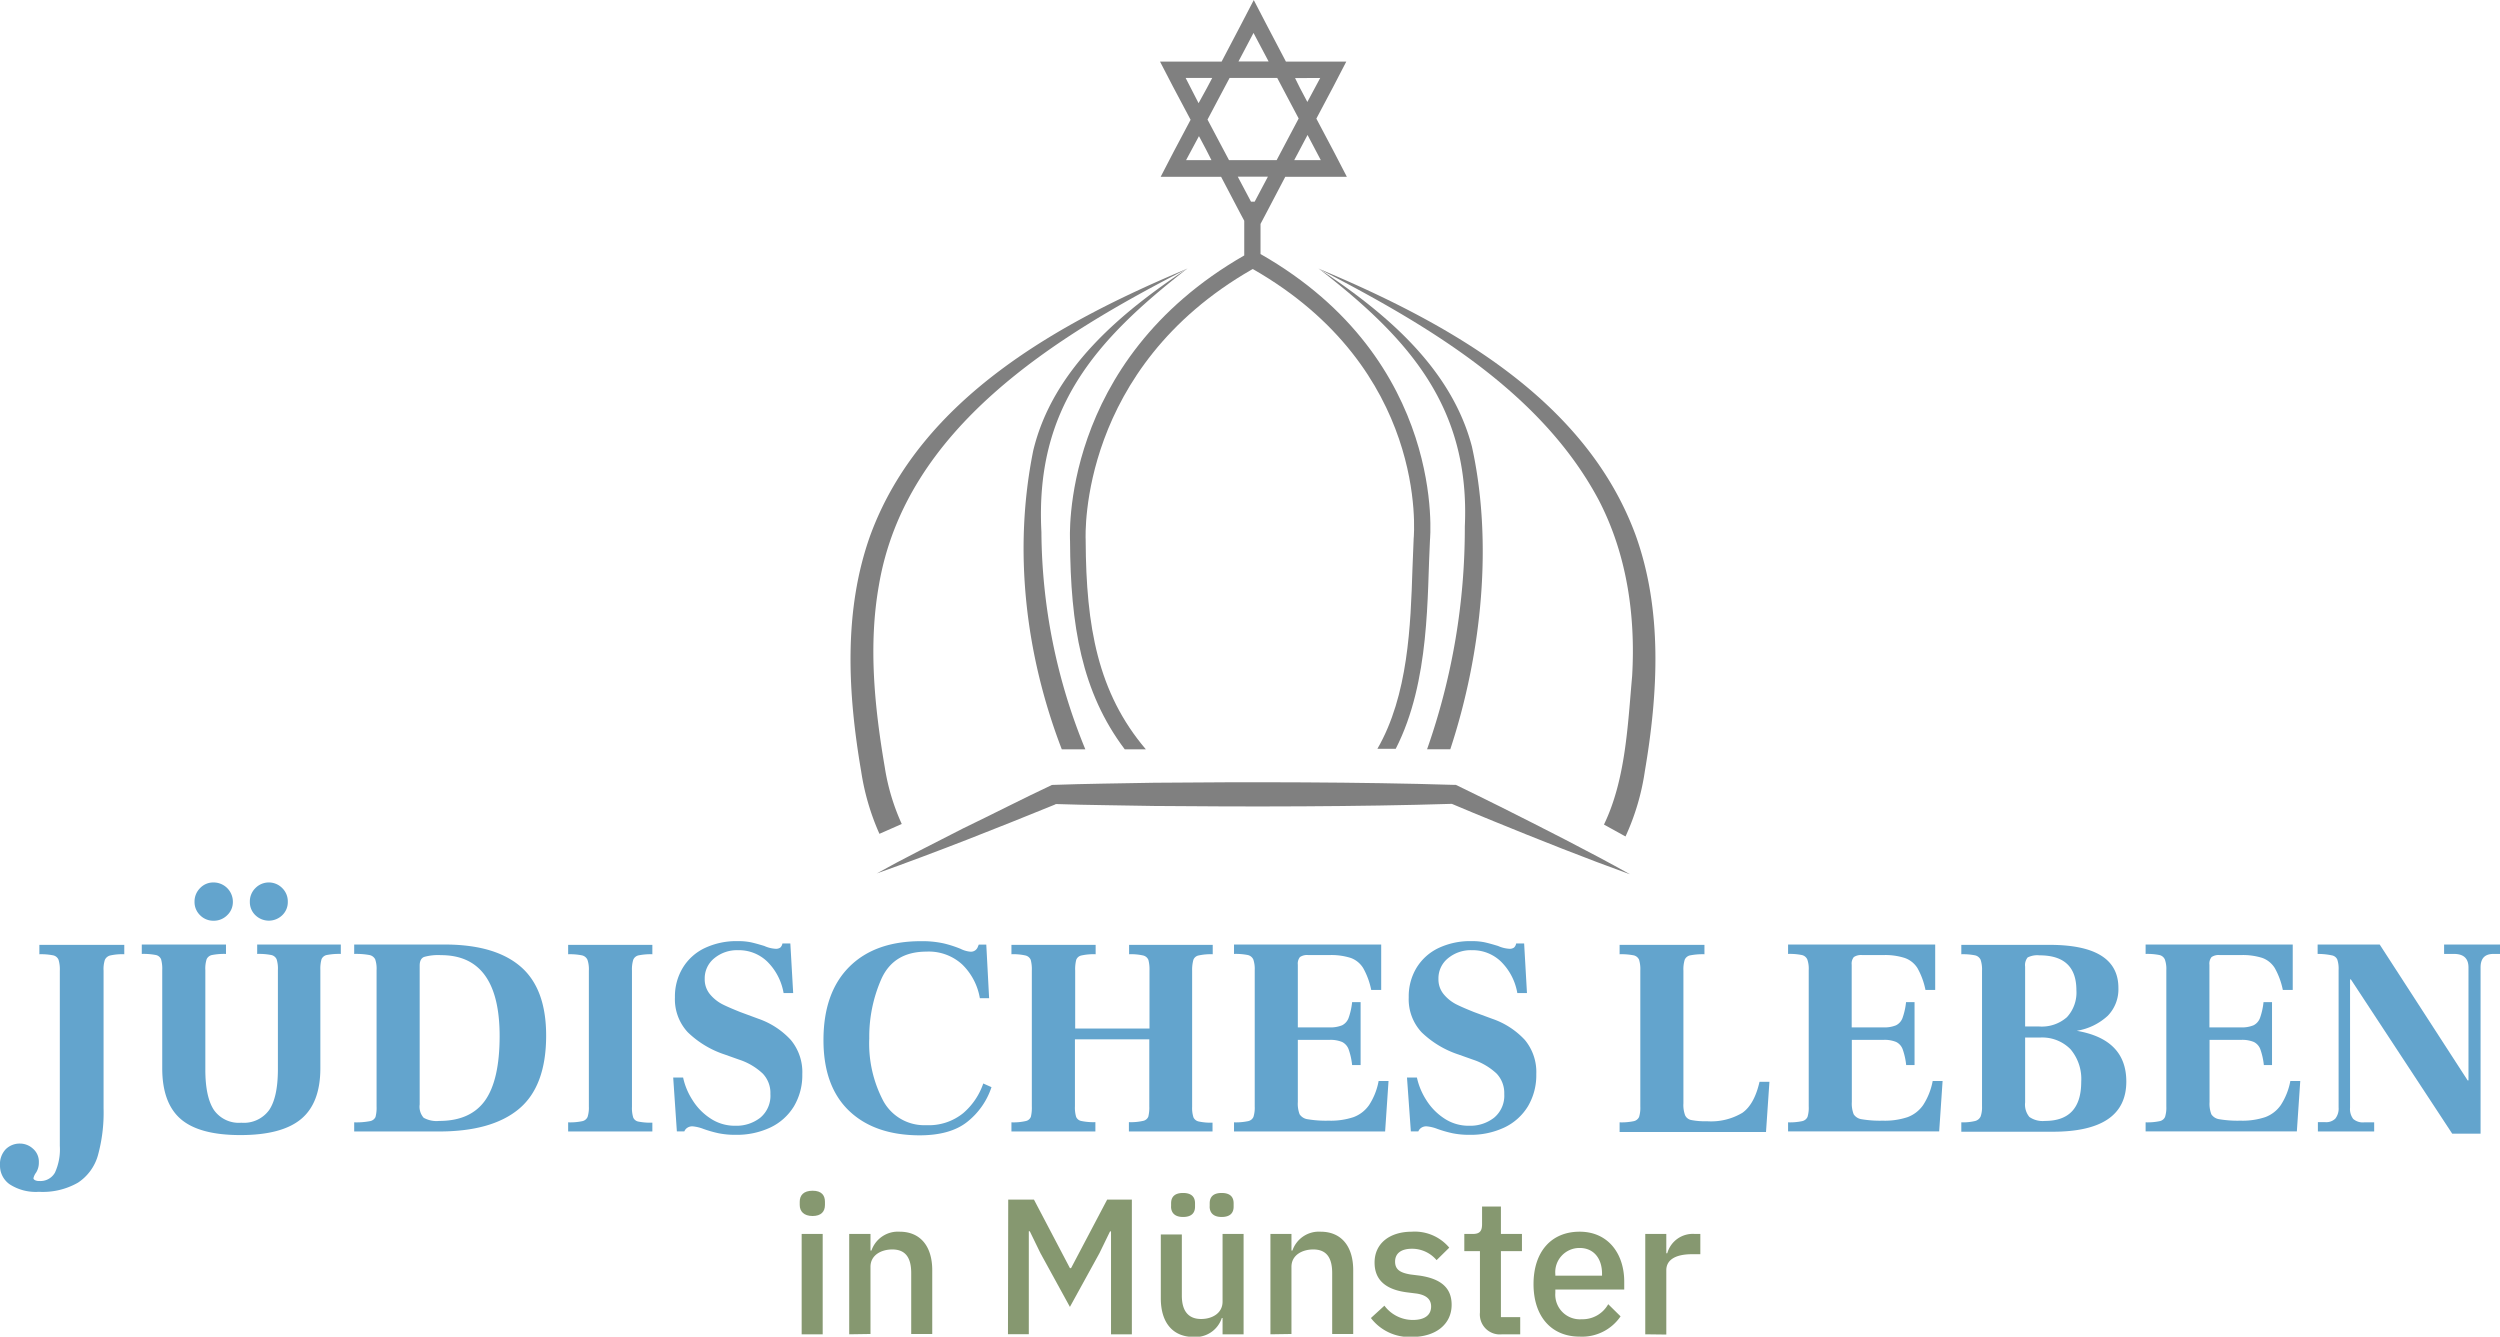 <svg id="Linien_Kopie" data-name="Linien Kopie" xmlns="http://www.w3.org/2000/svg" viewBox="0 0 388.63 207.79"><defs><style>.cls-1{fill:#0038b8;}.cls-2{fill:gray;}.cls-3{fill:#63a4cd;}.cls-4{fill:#869870;}</style></defs><path class="cls-1" d="M356.64,132.24h0Z" transform="translate(-85.68 -22.11)"/><path class="cls-2" d="M254.45,106.21v-.12c-.05-1.09-.91-26.74,25.81-42.07l.17-.09c27.18,15.54,25.11,40.93,25,42V106c-.07,1.39-.12,2.9-.18,4.51-.28,8.76-.65,19.7-5.45,28h2.85c5.38-10.5,4.86-24,5.32-32.41,0,0,2.77-27.9-26.34-44.5V56.92l.85-1.61,3-5.72h9.57l-2-3.86-2.74-5.18,2.65-5,2-3.86h-9.38l-3-5.72-2-3.85-2,3.85-3,5.72h-9.57l2,3.86,2.75,5.18-2.65,5-2,3.86h9.39l3,5.72.6,1.12v5.39c-28.81,16.52-27.08,44.25-27.08,44.41.07,13.1,1.8,23.48,8.51,32.37h3.28C256.31,129.79,254.52,119.46,254.45,106.21ZM291,47h-4.13l.85-1.6,1.22-2.31Zm-.09-12.77-2,3.73-1.13-2.14L287,34.25Zm-10.37-7,2.35,4.44h-4.69Zm-10.55,7h4.13l-.84,1.59L272,38.15ZM270.06,47l2-3.73,1.13,2.13L274,47Zm5.14-2.88-1.81-3.42,1.9-3.59,1.53-2.88h7.41l1.52,2.88,1.81,3.42-1.9,3.59L284.14,47h-7.41Zm2.89,5.45h4.69l-2.06,3.89h-.57Z" transform="translate(-85.68 -22.11)"/><path class="cls-2" d="M334.22,99.87c4.36,8.4,5.73,17.93,5.18,27.33-.68,7.58-1,16.1-4.38,23.09l3.35,1.85a37,37,0,0,0,3-10.12c2.06-12.11,2.8-25-1.44-36.75-7.88-21.35-29.49-33.11-49.32-41.42C307.32,72.5,325.17,82.86,334.22,99.87Z" transform="translate(-85.68 -22.11)"/><path class="cls-2" d="M314.49,91.52c-3.24-12.34-13.64-20.94-23.84-27.67,14,10.82,23.59,21.52,22.74,40.14a103.64,103.64,0,0,1-5.87,34.6h3.61C316.11,123.47,317.74,106.22,314.49,91.52Z" transform="translate(-85.68 -22.11)"/><path class="cls-2" d="M246.3,92.15c-3.13,15.47-1.23,31.71,4.44,46.45h3.66a89.85,89.85,0,0,1-6.83-33.78c-1-19.21,8.27-29.74,22.73-41C259.93,70.69,249.34,79.5,246.3,92.15Z" transform="translate(-85.68 -22.11)"/><path class="cls-2" d="M223.22,141.38c-1.59-9.32-2.57-18.93-.92-28.25,4.12-24.51,27.51-38.76,48-49.28-19.82,8.31-41.43,20.07-49.31,41.42-4.24,11.78-3.51,24.64-1.44,36.75a37.65,37.65,0,0,0,2.84,9.71l3.47-1.53A33.68,33.68,0,0,1,223.22,141.38Z" transform="translate(-85.68 -22.11)"/><path class="cls-3" d="M87.18,206.21a3.53,3.53,0,0,1-1.5-2.93,3.37,3.37,0,0,1,.91-2.54,3.1,3.1,0,0,1,2.22-.86,3,3,0,0,1,2,.8,2.65,2.65,0,0,1,.91,2.11,2.9,2.9,0,0,1-.42,1.59,2.29,2.29,0,0,0-.42.88c0,.12.08.22.24.31a1.42,1.42,0,0,0,.68.13,2.58,2.58,0,0,0,2.43-1.32,8.71,8.71,0,0,0,.75-4.14V173a5.11,5.11,0,0,0-.2-1.69,1.16,1.16,0,0,0-.84-.69,9.51,9.51,0,0,0-2.14-.17v-1.46H105v1.46a8.56,8.56,0,0,0-2.19.19,1.23,1.23,0,0,0-.83.69,4.68,4.68,0,0,0-.2,1.67v21.38a25,25,0,0,1-.88,7.34,7.53,7.53,0,0,1-3.09,4.23,11,11,0,0,1-6.08,1.43A7.46,7.46,0,0,1,87.18,206.21Z" transform="translate(-85.68 -22.11)"/><path class="cls-3" d="M113.78,196.07q-2.88-2.49-2.88-7.91V172.91a5.47,5.47,0,0,0-.18-1.68,1.12,1.12,0,0,0-.81-.66,9.92,9.92,0,0,0-2.19-.17v-1.46h13.09v1.46a9.87,9.87,0,0,0-2.18.17,1.17,1.17,0,0,0-.83.66,4.78,4.78,0,0,0-.2,1.68v15.47q0,4.23,1.32,6.26a4.73,4.73,0,0,0,4.27,2,4.85,4.85,0,0,0,4.35-2q1.33-2,1.34-6.26V172.91a4.78,4.78,0,0,0-.2-1.68,1.17,1.17,0,0,0-.83-.66,9.92,9.92,0,0,0-2.19-.17v-1.46h13v1.46a9.92,9.92,0,0,0-2.19.17,1.12,1.12,0,0,0-.81.66,5.47,5.47,0,0,0-.18,1.68v15.25q0,5.42-3,7.91t-9.43,2.49Q116.67,198.56,113.78,196.07Zm3-31.69a2.85,2.85,0,0,1-.86-2.09,2.94,2.94,0,0,1,.86-2.12,2.82,2.82,0,0,1,2.1-.88,3,3,0,0,1,3,3,2.8,2.8,0,0,1-.88,2.09,2.93,2.93,0,0,1-2.11.86A2.88,2.88,0,0,1,116.78,164.38Zm8.6,0a2.81,2.81,0,0,1-.86-2.09,2.9,2.9,0,0,1,.86-2.12,2.92,2.92,0,0,1,4.18,0,2.9,2.9,0,0,1,.86,2.12,2.81,2.81,0,0,1-.86,2.09,3,3,0,0,1-4.18,0Z" transform="translate(-85.68 -22.11)"/><path class="cls-3" d="M140.74,196.58a11.08,11.08,0,0,0,2.42-.18,1.17,1.17,0,0,0,.89-.64,5.56,5.56,0,0,0,.17-1.65v-21.2a4.46,4.46,0,0,0-.22-1.68,1.28,1.28,0,0,0-.9-.66,11.4,11.4,0,0,0-2.36-.17v-1.46H155.2q7.62.09,11.5,3.51t3.88,10.64q0,7.89-4.25,11.42T153.74,198h-13Zm20.34-3.39q2.26-3.18,2.27-10,0-12.6-9.12-12.6a8,8,0,0,0-2.63.28c-.45.19-.68.64-.68,1.35V193.8a2.59,2.59,0,0,0,.62,2.07,4.13,4.13,0,0,0,2.42.49C157.19,196.36,159.57,195.3,161.08,193.19Z" transform="translate(-85.68 -22.11)"/><path class="cls-3" d="M174,196.58a9.19,9.19,0,0,0,2.19-.18,1.15,1.15,0,0,0,.83-.66,4.78,4.78,0,0,0,.2-1.63V173a4.52,4.52,0,0,0-.22-1.69,1.23,1.23,0,0,0-.86-.69,9.51,9.51,0,0,0-2.14-.17v-1.46h13.09v1.46a9.41,9.41,0,0,0-2.13.17,1.16,1.16,0,0,0-.84.69,5.11,5.11,0,0,0-.2,1.69v21.16a5,5,0,0,0,.2,1.68,1.09,1.09,0,0,0,.84.63,9.56,9.56,0,0,0,2.13.16V198H174Z" transform="translate(-85.68 -22.11)"/><path class="cls-3" d="M190.33,189.61h1.54a10.47,10.47,0,0,0,1.43,3.46,9.2,9.2,0,0,0,2.8,2.89,6.8,6.8,0,0,0,3.88,1.15,6,6,0,0,0,3.9-1.26,4.44,4.44,0,0,0,1.56-3.68,4.35,4.35,0,0,0-1.19-3.17,9.77,9.77,0,0,0-3.65-2.16l-2.25-.8a15,15,0,0,1-5.75-3.46,7.52,7.52,0,0,1-2-5.44,8.59,8.59,0,0,1,1.22-4.58,8,8,0,0,1,3.41-3.07,11.52,11.52,0,0,1,5.12-1.08,9.8,9.8,0,0,1,2.05.18c.54.12,1.24.31,2.09.57a4.91,4.91,0,0,0,1.76.44,1.16,1.16,0,0,0,.73-.19,1.12,1.12,0,0,0,.33-.64h1.23l.44,7.71h-1.49a9,9,0,0,0-2.54-4.89,6.34,6.34,0,0,0-4.52-1.77,5.53,5.53,0,0,0-3.72,1.26,4,4,0,0,0-1.48,3.2,3.62,3.62,0,0,0,.86,2.44,6.22,6.22,0,0,0,1.88,1.5c.67.34,1.6.74,2.77,1.21l2.87,1.06a12.34,12.34,0,0,1,5,3.28,7.82,7.82,0,0,1,1.79,5.32,9.48,9.48,0,0,1-1.3,5,8.6,8.6,0,0,1-3.66,3.29,12.25,12.25,0,0,1-5.4,1.14,12.92,12.92,0,0,1-2.64-.24,18.36,18.36,0,0,1-2.38-.68,6.25,6.25,0,0,0-1.68-.4,1.4,1.4,0,0,0-.81.22,1.23,1.23,0,0,0-.47.57H190.9Z" transform="translate(-85.68 -22.11)"/><path class="cls-3" d="M217.63,194.75q-3.94-3.81-3.94-10.95,0-7.37,4-11.38t11.19-4a15.36,15.36,0,0,1,3.44.33,17.61,17.61,0,0,1,2.69.86,4.17,4.17,0,0,0,1.5.44,1.13,1.13,0,0,0,1.14-.66l.18-.44H239l.44,8.33H238a9.53,9.53,0,0,0-2.74-5.24,7.69,7.69,0,0,0-5.55-2q-5.07,0-7,4.21a22.23,22.23,0,0,0-1.9,9.28,19.11,19.11,0,0,0,2.2,9.76,7.25,7.25,0,0,0,6.66,3.73,8.48,8.48,0,0,0,5.73-1.86,10.55,10.55,0,0,0,3.13-4.62l1.28.57a11.44,11.44,0,0,1-3.75,5.38q-2.64,2.12-7.49,2.11Q221.58,198.56,217.63,194.75Z" transform="translate(-85.68 -22.11)"/><path class="cls-3" d="M242.91,196.58a8.51,8.51,0,0,0,2.22-.2,1.08,1.08,0,0,0,.8-.66,5.94,5.94,0,0,0,.15-1.61V173a5.76,5.76,0,0,0-.17-1.67,1.17,1.17,0,0,0-.82-.69,8.47,8.47,0,0,0-2.18-.19v-1.46H256v1.46a8.8,8.8,0,0,0-2.21.19,1.09,1.09,0,0,0-.81.69,5.86,5.86,0,0,0-.16,1.67v9h11.55v-9a5.76,5.76,0,0,0-.17-1.67,1.17,1.17,0,0,0-.82-.69,8.47,8.47,0,0,0-2.18-.19v-1.46h13v1.46a8.76,8.76,0,0,0-2.2.19,1.09,1.09,0,0,0-.81.69A5.86,5.86,0,0,0,271,173v21.16a4.78,4.78,0,0,0,.2,1.63,1.15,1.15,0,0,0,.84.66,8.77,8.77,0,0,0,2.13.18V198h-13v-1.45a8.51,8.51,0,0,0,2.22-.2,1.1,1.1,0,0,0,.8-.66,5.94,5.94,0,0,0,.15-1.61v-10.4H252.78v10.4a5.18,5.18,0,0,0,.18,1.63,1.09,1.09,0,0,0,.81.66,9.19,9.19,0,0,0,2.19.18V198H242.91Z" transform="translate(-85.68 -22.11)"/><path class="cls-3" d="M277.51,196.58a9.12,9.12,0,0,0,2.16-.18,1.16,1.16,0,0,0,.86-.66,4.78,4.78,0,0,0,.2-1.63v-21.2a4.6,4.6,0,0,0-.22-1.65,1.25,1.25,0,0,0-.86-.69,9.58,9.58,0,0,0-2.14-.17v-1.46h22.88V176h-1.55a11.57,11.57,0,0,0-1.25-3.4,3.79,3.79,0,0,0-1.94-1.58,10.06,10.06,0,0,0-3.37-.44h-3.22a1.94,1.94,0,0,0-1.3.31,1.61,1.61,0,0,0-.33,1.19v9.74h4.89a4.81,4.81,0,0,0,2-.33,2.09,2.09,0,0,0,1-1.13,10.6,10.6,0,0,0,.55-2.47h1.32v9.79h-1.32a10.6,10.6,0,0,0-.55-2.47,2.08,2.08,0,0,0-1-1.12,4.76,4.76,0,0,0-2-.33h-4.89v9.65a4.59,4.59,0,0,0,.28,1.92,1.78,1.78,0,0,0,1.26.77,17.22,17.22,0,0,0,3.26.22,11.2,11.2,0,0,0,3.86-.55,5.12,5.12,0,0,0,2.42-1.88,10.18,10.18,0,0,0,1.48-3.74h1.54L301,198H277.51Z" transform="translate(-85.68 -22.11)"/><path class="cls-3" d="M304.4,189.61h1.54a10.69,10.69,0,0,0,1.43,3.46,9.31,9.31,0,0,0,2.8,2.89,6.8,6.8,0,0,0,3.88,1.15,6,6,0,0,0,3.9-1.26,4.45,4.45,0,0,0,1.57-3.68,4.39,4.39,0,0,0-1.19-3.17,9.9,9.9,0,0,0-3.66-2.16l-2.25-.8a15,15,0,0,1-5.75-3.46,7.52,7.52,0,0,1-2-5.44,8.58,8.58,0,0,1,1.21-4.58,8.07,8.07,0,0,1,3.41-3.07,11.52,11.52,0,0,1,5.12-1.08,9.8,9.8,0,0,1,2.05.18c.54.12,1.24.31,2.09.57a5,5,0,0,0,1.76.44,1.14,1.14,0,0,0,.73-.19,1.12,1.12,0,0,0,.33-.64h1.24l.44,7.71h-1.5a9,9,0,0,0-2.54-4.89,6.33,6.33,0,0,0-4.51-1.77,5.54,5.54,0,0,0-3.73,1.26,4,4,0,0,0-1.48,3.2,3.62,3.62,0,0,0,.86,2.44,6.22,6.22,0,0,0,1.88,1.5c.67.34,1.6.74,2.77,1.21l2.87,1.06a12.38,12.38,0,0,1,5.05,3.28,7.81,7.81,0,0,1,1.78,5.32,9.48,9.48,0,0,1-1.3,5,8.6,8.6,0,0,1-3.66,3.29,12.25,12.25,0,0,1-5.4,1.14,12.92,12.92,0,0,1-2.64-.24,18.36,18.36,0,0,1-2.38-.68,6.09,6.09,0,0,0-1.68-.4,1.4,1.4,0,0,0-.81.22,1.23,1.23,0,0,0-.47.57H305Z" transform="translate(-85.68 -22.11)"/><path class="cls-3" d="M337.45,196.58a9.19,9.19,0,0,0,2.19-.18,1.18,1.18,0,0,0,.84-.66,4.84,4.84,0,0,0,.19-1.63V173a5.17,5.17,0,0,0-.19-1.69,1.2,1.2,0,0,0-.84-.69,9.92,9.92,0,0,0-2.19-.17v-1.46h13.19v1.46a10.2,10.2,0,0,0-2.21.17,1.17,1.17,0,0,0-.86.69,5.11,5.11,0,0,0-.2,1.69v20.63a4.59,4.59,0,0,0,.27,1.87,1.33,1.33,0,0,0,1,.73,11.12,11.12,0,0,0,2.4.18,9.47,9.47,0,0,0,5.51-1.32q1.86-1.33,2.65-4.81h1.54l-.53,7.8H337.45Z" transform="translate(-85.68 -22.11)"/><path class="cls-3" d="M363.64,196.58a9.12,9.12,0,0,0,2.16-.18,1.18,1.18,0,0,0,.86-.66,4.84,4.84,0,0,0,.19-1.63v-21.2a4.38,4.38,0,0,0-.22-1.65,1.21,1.21,0,0,0-.86-.69,9.41,9.41,0,0,0-2.13-.17v-1.46h22.87V176H385a11.57,11.57,0,0,0-1.25-3.4,3.81,3.81,0,0,0-2-1.58,10,10,0,0,0-3.37-.44h-3.21a2,2,0,0,0-1.31.31,1.61,1.61,0,0,0-.33,1.19v9.74h4.9a4.73,4.73,0,0,0,2-.33,2.07,2.07,0,0,0,1-1.13,10.6,10.6,0,0,0,.55-2.47h1.32v9.79H382a10.6,10.6,0,0,0-.55-2.47,2.06,2.06,0,0,0-1-1.12,4.71,4.71,0,0,0-2-.33h-4.9v9.65a4.56,4.56,0,0,0,.29,1.92,1.78,1.78,0,0,0,1.26.77,17.14,17.14,0,0,0,3.26.22,11.2,11.2,0,0,0,3.86-.55,5.12,5.12,0,0,0,2.42-1.88,10.36,10.36,0,0,0,1.48-3.74h1.54l-.53,7.84H363.64Z" transform="translate(-85.68 -22.11)"/><path class="cls-3" d="M390.57,196.58a8.1,8.1,0,0,0,2.11-.2,1.29,1.29,0,0,0,.89-.71,4.23,4.23,0,0,0,.22-1.56V173a4.74,4.74,0,0,0-.22-1.69,1.25,1.25,0,0,0-.86-.69,9.58,9.58,0,0,0-2.14-.17v-1.46h13.71q10.71,0,10.71,6.7a5.91,5.91,0,0,1-1.65,4.32,9.3,9.3,0,0,1-4.83,2.34v0q7.71,1.32,7.71,7.89,0,7.8-11.46,7.8H390.57Zm12.12-14.9a5.89,5.89,0,0,0,4.3-1.45,5.64,5.64,0,0,0,1.47-4.19c0-3.62-1.91-5.42-5.73-5.42a3.33,3.33,0,0,0-1.85.33,1.89,1.89,0,0,0-.39,1.43v9.3Zm6.52,8.6a7.15,7.15,0,0,0-1.67-5.07,6.17,6.17,0,0,0-4.76-1.81h-2.29v10.09a3,3,0,0,0,.66,2.25,3.59,3.59,0,0,0,2.42.62Q409.21,196.36,409.21,190.28Z" transform="translate(-85.68 -22.11)"/><path class="cls-3" d="M419.22,196.58a9.12,9.12,0,0,0,2.16-.18,1.16,1.16,0,0,0,.86-.66,4.78,4.78,0,0,0,.2-1.63v-21.2a4.34,4.34,0,0,0-.23-1.65,1.21,1.21,0,0,0-.85-.69,9.58,9.58,0,0,0-2.14-.17v-1.46h22.87V176h-1.54a11.57,11.57,0,0,0-1.25-3.4,3.83,3.83,0,0,0-1.94-1.58,10.13,10.13,0,0,0-3.38-.44h-3.21a1.94,1.94,0,0,0-1.3.31,1.61,1.61,0,0,0-.33,1.19v9.74H434a4.73,4.73,0,0,0,2-.33,2.07,2.07,0,0,0,1-1.13,10.6,10.6,0,0,0,.55-2.47h1.32v9.79H437.6a10.6,10.6,0,0,0-.55-2.47,2.08,2.08,0,0,0-1-1.12,4.76,4.76,0,0,0-2-.33h-4.89v9.65a4.59,4.59,0,0,0,.28,1.92,1.78,1.78,0,0,0,1.26.77,17.14,17.14,0,0,0,3.26.22,11.2,11.2,0,0,0,3.86-.55,5.12,5.12,0,0,0,2.42-1.88,10.36,10.36,0,0,0,1.48-3.74h1.54l-.53,7.84H419.22Z" transform="translate(-85.68 -22.11)"/><path class="cls-3" d="M451.13,174.36H451v19.93a2.54,2.54,0,0,0,.49,1.76,2.27,2.27,0,0,0,1.72.53h1.54V198H446v-1.45h1.15a2,2,0,0,0,1.56-.55,2.51,2.51,0,0,0,.51-1.74V172.91a4.54,4.54,0,0,0-.2-1.63,1.14,1.14,0,0,0-.86-.66,10.6,10.6,0,0,0-2.2-.22v-1.46h9.65l13.67,21.12h.13V172.51c0-1.41-.75-2.11-2.25-2.11h-1.54v-1.46h8.73v1.46h-1.06c-1.35,0-2,.7-2,2.11v25.83h-4.41Z" transform="translate(-85.68 -22.11)"/><path class="cls-1" d="M280.47,119s0,0,0,0Z" transform="translate(-85.68 -22.11)"/><path class="cls-2" d="M339,158c-6.52-2.35-14.59-5.55-21-8.18-2.33-.93-4.32-1.79-6.63-2.75h0c-14.33.45-31.87.47-46.28.33-5.17-.11-10.1-.12-15.27-.3l-.19.1c-4.1,1.68-9.32,3.76-13.49,5.39s-10.09,3.86-14.17,5.3c3.75-2.11,9.52-5,13.42-7,4.17-2,9.69-4.83,13.82-6.76,5.29-.19,10.59-.24,15.88-.34,14.44-.14,32.22-.12,46.57.33H312c2.32,1.15,4.67,2.26,7,3.44,6.23,3.13,14,7.05,20,10.42Z" transform="translate(-85.68 -22.11)"/><path class="cls-4" d="M210,209.43v-.51c0-1,.6-1.71,2-1.71s1.92.72,1.92,1.71v.51c0,1-.57,1.71-1.92,1.71S210,210.42,210,209.43Zm.3,4.5h3.27v15.6h-3.27Z" transform="translate(-85.68 -22.11)"/><path class="cls-4" d="M217.69,229.53v-15.6H221v2.58h.15a4.34,4.34,0,0,1,4.38-2.93c3.18,0,5.07,2.21,5.07,6v9.9h-3.27v-9.48c0-2.43-.93-3.66-2.94-3.66-1.71,0-3.39.87-3.39,2.7v10.44Z" transform="translate(-85.68 -22.11)"/><path class="cls-4" d="M242.41,208.59h4L252,219.24h.18l5.61-10.65h3.84v20.94h-3.24v-16h-.15l-1.65,3.39L252,225.27l-4.59-8.37-1.65-3.39h-.15v16h-3.24Z" transform="translate(-85.68 -22.11)"/><path class="cls-4" d="M275.73,227h-.12a4.29,4.29,0,0,1-4.38,2.94c-3.21,0-5.1-2.19-5.1-6v-9.93h3.27v9.51c0,2.37,1,3.63,3,3.63,1.68,0,3.33-.87,3.33-2.7V213.93H279v15.6h-3.27Zm-8-17.31v-.53c0-.94.51-1.6,1.86-1.6s1.86.66,1.86,1.6v.53c0,.94-.51,1.6-1.86,1.6S267.72,210.58,267.72,209.64Zm6,0v-.53c0-.94.51-1.6,1.86-1.6s1.86.66,1.86,1.6v.53c0,.94-.51,1.6-1.86,1.6S273.72,210.58,273.72,209.64Z" transform="translate(-85.68 -22.11)"/><path class="cls-4" d="M283.17,229.53v-15.6h3.27v2.58h.15a4.34,4.34,0,0,1,4.38-2.93c3.18,0,5.07,2.21,5.07,6v9.9h-3.27v-9.48c0-2.43-.93-3.66-2.94-3.66-1.71,0-3.39.87-3.39,2.7v10.44Z" transform="translate(-85.68 -22.11)"/><path class="cls-4" d="M298.79,227l2.1-1.92a5.51,5.51,0,0,0,4.41,2.22c1.89,0,2.85-.78,2.85-2.1,0-1-.6-1.74-2.22-2l-1.44-.18c-3.18-.39-5.13-1.77-5.13-4.64,0-3,2.37-4.8,5.79-4.8a7,7,0,0,1,5.82,2.48L309,218a5,5,0,0,0-3.81-1.77c-1.8,0-2.64.79-2.64,2s.75,1.73,2.4,2l1.44.18c3.42.51,4.95,2,4.95,4.53,0,3-2.43,5-6.18,5A7.53,7.53,0,0,1,298.79,227Z" transform="translate(-85.68 -22.11)"/><path class="cls-4" d="M319.19,229.53a3.1,3.1,0,0,1-3.45-3.39V216.6h-2.43v-2.67h1.32c1.08,0,1.44-.45,1.44-1.52v-2.74H319v4.26h3.27v2.67H319v10.26h3v2.67Z" transform="translate(-85.68 -22.11)"/><path class="cls-4" d="M324.07,221.73c0-5,2.73-8.15,7.17-8.15s6.93,3.44,6.93,7.76v1.23H327.46v.51a3.83,3.83,0,0,0,4.11,4.11,4.57,4.57,0,0,0,4.11-2.34l1.92,1.89a7.24,7.24,0,0,1-6.36,3.15C326.8,229.89,324.07,226.71,324.07,221.73Zm3.39-1.53v.22h7.26v-.31c0-2.4-1.32-4-3.48-4A3.76,3.76,0,0,0,327.46,220.2Z" transform="translate(-85.68 -22.11)"/><path class="cls-4" d="M341.44,229.53v-15.6h3.27v3h.15a4.12,4.12,0,0,1,4.29-3H350v3.15h-1.29c-2.58,0-4,.88-4,2.49v10Z" transform="translate(-85.68 -22.11)"/></svg>